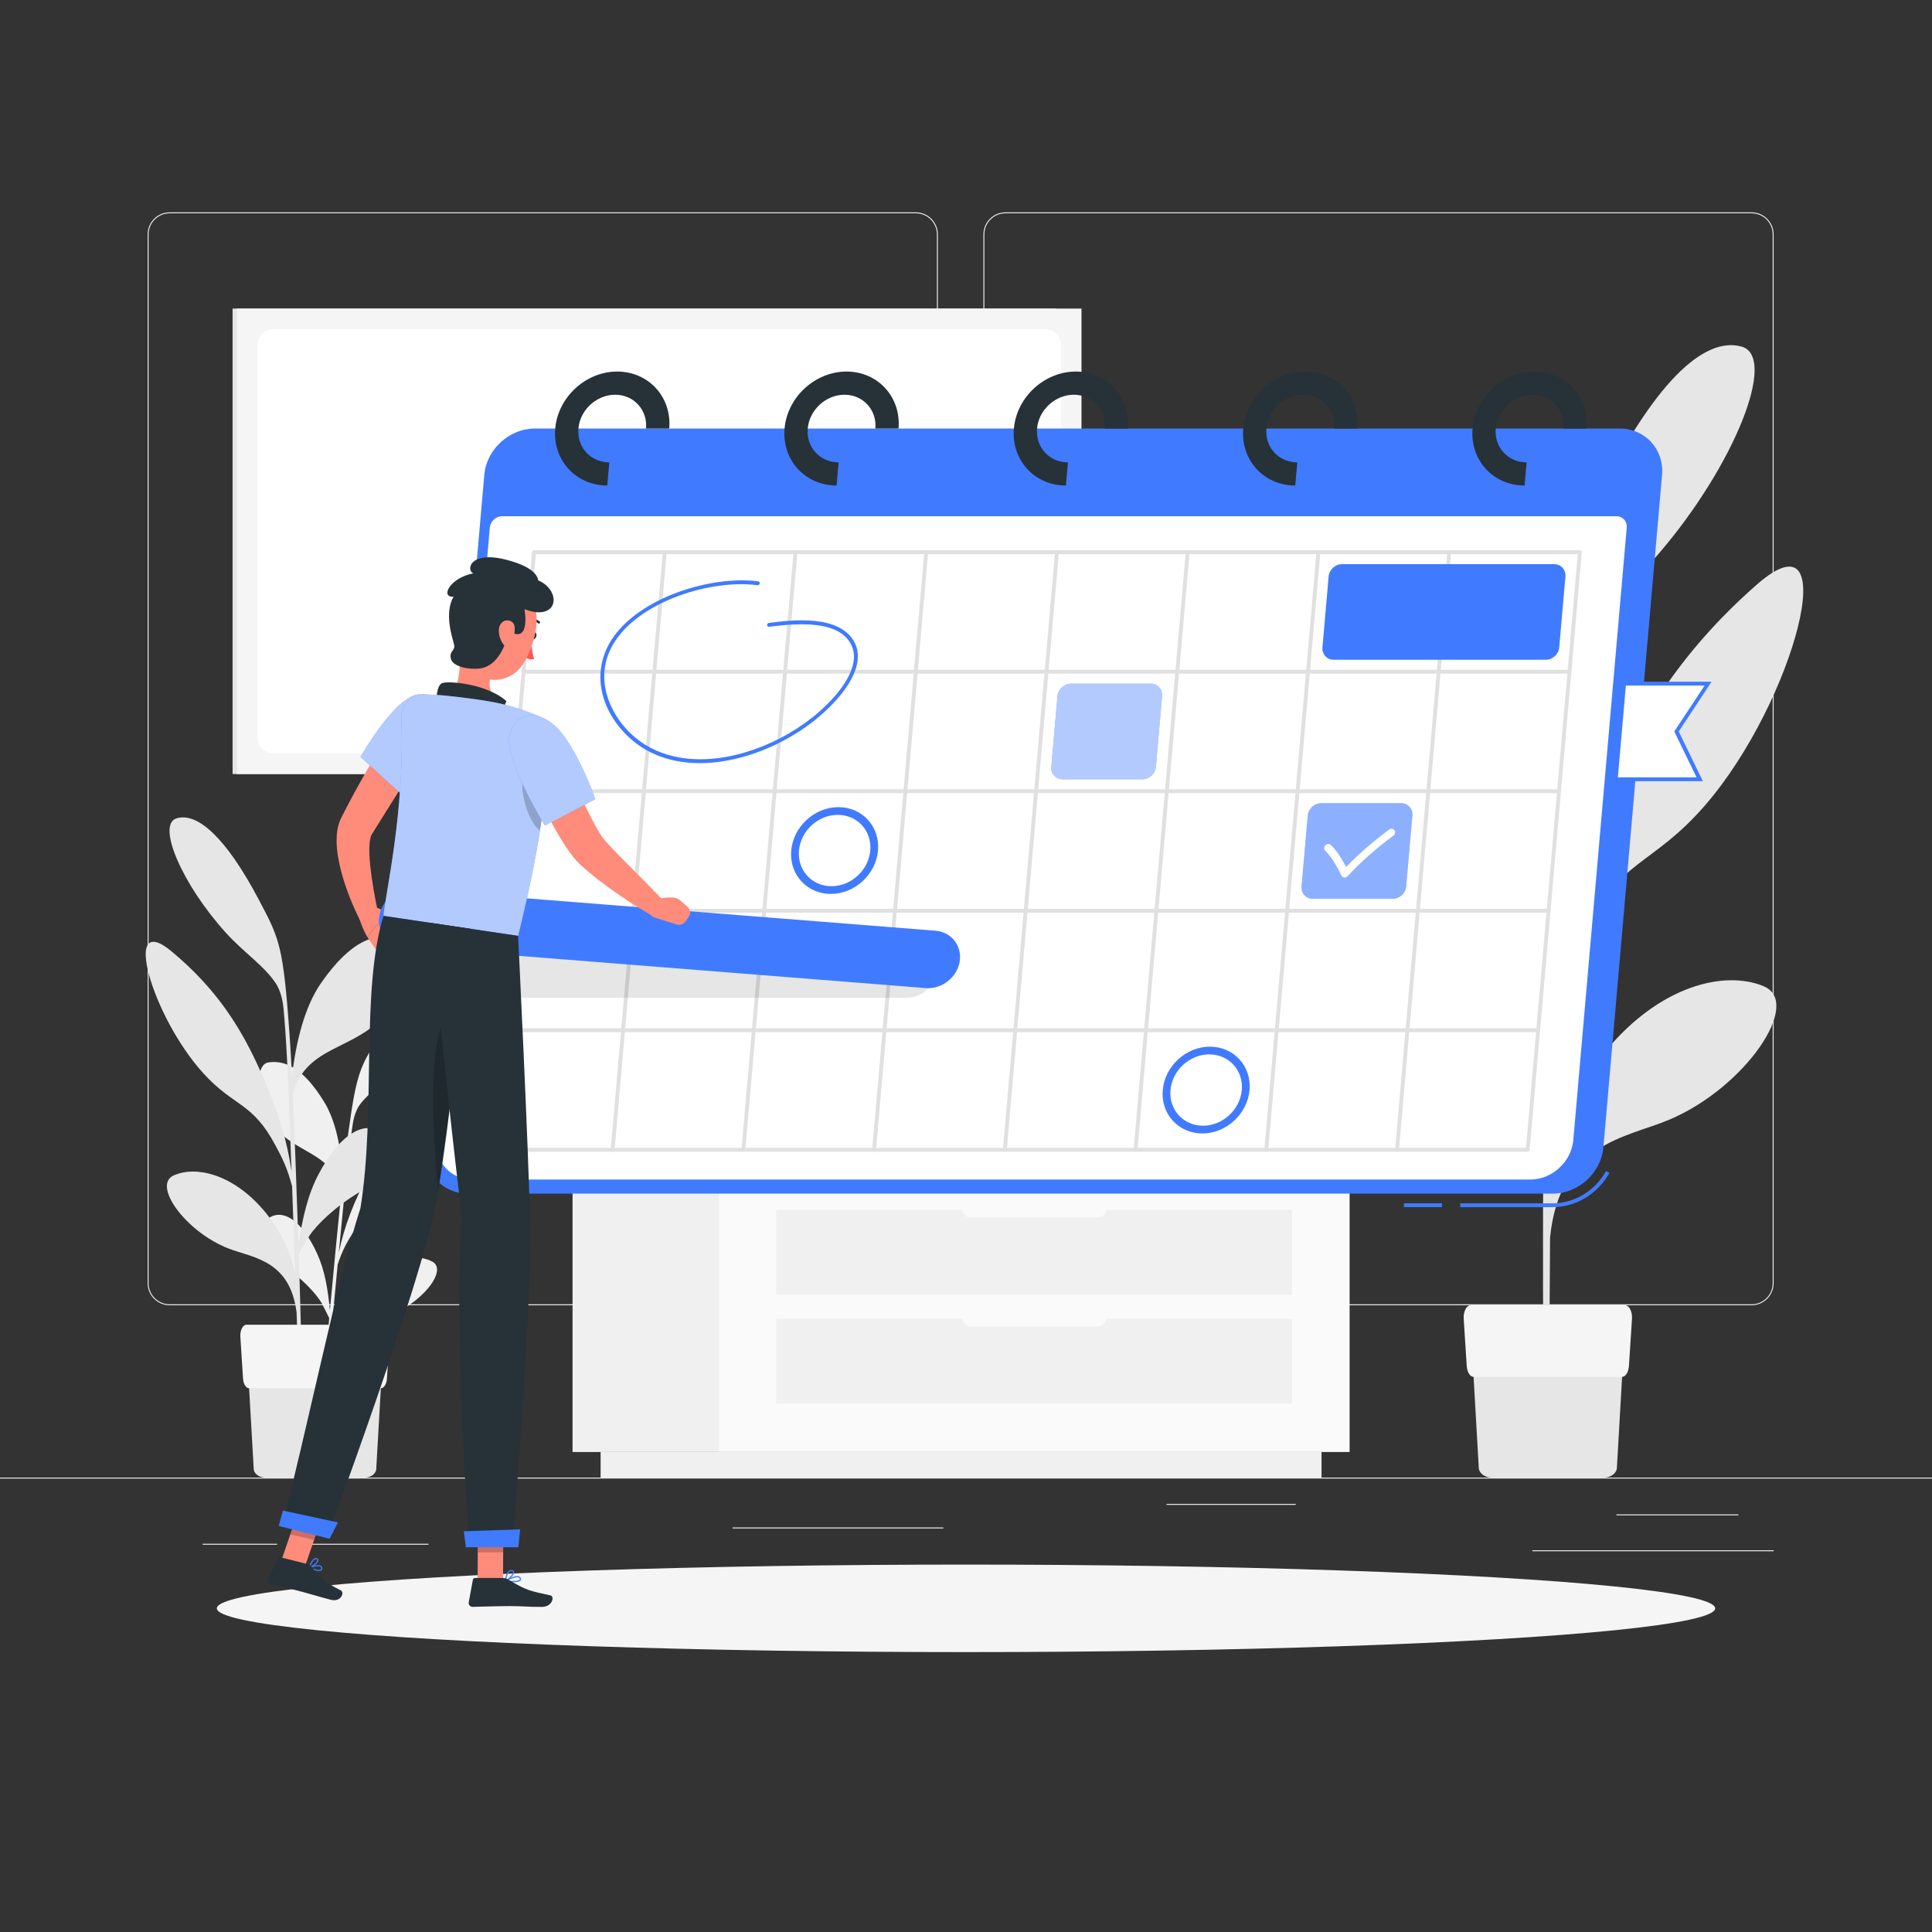 <svg xmlns="http://www.w3.org/2000/svg" xmlns:xlink="http://www.w3.org/1999/xlink" x="0px" y="0px" viewBox="0 0 500 500" style="enable-background:new 0 0 500 500;" xml:space="preserve"><rect x="0" y="0" width="500" height="500" fill="#333333" stroke="none"/><g id="Background_Complete">	<g>		<g>			<rect y="382.398" style="fill:#EBEBEB;" width="500" height="0.25"></rect>			<path style="fill:#EBEBEB;" d="M237.014,337.8H43.915c-3.147,0-5.708-2.561-5.708-5.708V60.66c0-3.147,2.561-5.708,5.708-5.708    h193.099c3.146,0,5.707,2.561,5.707,5.708v271.432C242.721,335.239,240.16,337.8,237.014,337.8z M43.915,55.203    c-3.01,0-5.458,2.448-5.458,5.458v271.432c0,3.01,2.448,5.458,5.458,5.458h193.099c3.009,0,5.457-2.448,5.457-5.458V60.66    c0-3.009-2.448-5.458-5.457-5.458H43.915z"></path>			<path style="fill:#EBEBEB;" d="M453.31,337.8H260.212c-3.147,0-5.707-2.561-5.707-5.708V60.66c0-3.147,2.561-5.708,5.707-5.708    H453.31c3.148,0,5.708,2.561,5.708,5.708v271.432C459.019,335.239,456.458,337.8,453.31,337.8z M260.212,55.203    c-3.009,0-5.457,2.448-5.457,5.458v271.432c0,3.01,2.448,5.458,5.457,5.458H453.31c3.01,0,5.458-2.448,5.458-5.458V60.66    c0-3.009-2.448-5.458-5.458-5.458H260.212z"></path>		</g>		<g>			<rect x="418.333" y="391.922" style="fill:#EBEBEB;" width="31.568" height="0.25"></rect>			<rect x="301.926" y="389.208" style="fill:#EBEBEB;" width="33.408" height="0.25"></rect>			<rect x="396.586" y="401.208" style="fill:#EBEBEB;" width="62.433" height="0.25"></rect>			<rect x="52.459" y="399.528" style="fill:#EBEBEB;" width="19.235" height="0.25"></rect>			<rect x="80.597" y="399.528" style="fill:#EBEBEB;" width="30.292" height="0.25"></rect>			<rect x="189.578" y="395.306" style="fill:#EBEBEB;" width="54.556" height="0.25"></rect>		</g>	</g>	<g>		<g>			<path style="fill:#E6E6E6;" d="M456.453,255.244c-10.142-4.252-26.945-0.149-40.865,16.73    c-6.432,7.8-12.624,19.235-14.296,30.943c0.112-13.357,0.244-27.71,0.377-41.254c2.15-8.862,4.128-12.908,7.188-19.058    c10.211-20.522,18.652-18.257,32.52-34.316c23.073-26.718,36.296-77.13,13.34-57.042c-20.807,18.208-30.875,36.426-37.872,52.238    c-9.455,21.365-13.254,36.272-15.107,51.239c0.129-12.721,0.256-24.401,0.364-33.413c0.354-29.394,1.156-38.843,1.305-41.759    c0.36-7.074,2.696-11.187,3.343-12.204c5.471-8.586,14.056-14.209,22.473-23.996c19.605-22.796,30.923-51.042,21.482-53.658    c-9.872-2.734-22.846,9.707-37.259,38.911c-8.261,16.74-10.364,20.701-12.035,53.502c-0.145,2.851-0.767,13.592-1.068,28.515    c-2.333-16.055-6.761-31.985-14.499-42.573c-14.905-20.394-26.241-22.341-34.506-20.394c-8.264,1.946-4.796,23.359,4.524,34.804    c14.025,17.223,37.393,13.555,44.326,36.468c-0.348,20.228-0.604,45.854-0.742,69.714c-2.36-12.322-4.825-22.57-10.245-32.219    c-10.08-17.944-22.48-25.771-31.014-17.319c-5.305,5.255,0.851,19.981,11.956,26.032c11.271,6.142,20.514,14.639,24.095,19.743    c0.835,1.19,3.602,5.756,5.183,8.38c-0.153,29.129-0.127,54.842,0.122,63.609l1.486,0.087    c-0.088-2.264-0.019-17.081,0.126-36.691c2.455-24.477,19.74-25.807,30.789-30.46    C451.662,281.499,466.594,259.496,456.453,255.244z"></path>			<g>				<path style="fill:#E6E6E6;" d="M386.006,382.398h29.146c1.592,0,2.965-0.932,3.281-2.229l2.069-36.14h-39.847l2.069,36.14     C383.041,381.466,384.413,382.398,386.006,382.398z"></path>				<path style="fill:#F5F5F5;" d="M381.386,356.333h38.386c0.92,0,1.693-1.21,1.796-2.81l0.785-12.206     c0.121-1.875-0.718-3.517-1.796-3.517h-39.956c-1.078,0-1.916,1.642-1.796,3.517l0.785,12.206     C379.693,355.124,380.466,356.333,381.386,356.333z"></path>			</g>		</g>		<g>			<g>				<rect x="148.174" y="304.466" style="fill:#F0F0F0;" width="37.833" height="71.312"></rect>				<rect x="155.438" y="375.778" style="fill:#F0F0F0;" width="186.574" height="6.621"></rect>									<rect x="186.007" y="304.466" transform="matrix(-1 -1.224647e-16 1.224647e-16 -1 535.283 680.244)" style="fill:#FAFAFA;" width="163.27" height="71.312"></rect>									<rect x="200.881" y="313.141" transform="matrix(-1 -1.224647e-16 1.224647e-16 -1 535.283 648.225)" style="fill:#F0F0F0;" width="133.521" height="21.944"></rect>									<rect x="200.881" y="341.334" transform="matrix(-1 -1.224647e-16 1.224647e-16 -1 535.283 704.612)" style="fill:#F0F0F0;" width="133.521" height="21.944"></rect>				<path style="fill:#FAFAFA;" d="M284.019,315.119h-32.755c-1.266,0-2.302-1.036-2.302-2.301v-0.096     c0-1.266,1.036-2.302,2.302-2.302h32.755c1.266,0,2.302,1.036,2.302,2.302v0.096     C286.321,314.083,285.285,315.119,284.019,315.119z"></path>				<path style="fill:#FAFAFA;" d="M284.019,343.312h-32.755c-1.266,0-2.302-1.036-2.302-2.302v-0.096     c0-1.266,1.036-2.302,2.302-2.302h32.755c1.266,0,2.302,1.036,2.302,2.302v0.096     C286.321,342.277,285.285,343.312,284.019,343.312z"></path>			</g>			<rect x="186.007" y="298.072" style="fill:#F0F0F0;" width="168.311" height="6.394"></rect>							<rect x="142.887" y="298.072" transform="matrix(-1 -1.224647e-16 1.224647e-16 -1 328.894 602.537)" style="fill:#E6E6E6;" width="43.119" height="6.394"></rect>		</g>		<g>			<path style="fill:#F0F0F0;" d="M111.844,326.481c-4.32-2.264-11.902-1.089-18.694,5.842c-3.139,3.203-6.309,8.021-7.492,13.132    c0.556-5.899,1.16-12.236,1.733-18.217c1.286-3.835,2.314-5.548,3.9-8.149c5.292-8.681,8.936-7.36,15.674-13.93    c11.211-10.931,18.968-32.707,8.061-24.701c-9.886,7.257-15.027,14.925-18.719,21.647c-4.989,9.083-7.234,15.526-8.621,22.07    c0.54-5.617,1.039-10.774,1.429-14.752c1.272-12.976,1.985-17.122,2.162-18.405c0.428-3.113,1.616-4.841,1.941-5.266    c2.744-3.587,6.751-5.746,10.842-9.751c9.529-9.33,15.603-21.383,11.53-22.897c-4.259-1.583-10.465,3.423-17.942,15.781    c-4.286,7.084-5.366,8.755-7.349,23.187c-0.172,1.255-0.855,5.978-1.554,12.561c-0.422-7.183-1.774-14.392-4.791-19.364    c-5.813-9.578-10.748-10.869-14.475-10.323c-3.726,0.547-3.006,10.141,0.678,15.552c5.544,8.144,16.01,7.41,18.204,17.798    c-0.922,8.926-2.007,20.241-2.975,30.78c-0.575-5.535-1.275-10.157-3.304-14.627c-3.773-8.313-8.956-12.242-13.048-8.831    c-2.544,2.121-0.383,8.862,4.295,11.958c4.748,3.142,8.51,7.248,9.898,9.64c0.324,0.558,1.373,2.68,1.972,3.9    c-1.173,12.867-2.138,24.231-2.361,28.115l0.653,0.095c0.047-1.004,0.64-7.549,1.449-16.21    c2.014-10.723,9.703-10.655,14.763-12.292C108.731,337.902,116.165,328.745,111.844,326.481z"></path>			<path style="fill:#E6E6E6;" d="M44.942,304.2c5.592-2.523,15.025-0.486,23.04,8.72c3.704,4.254,7.328,10.538,8.435,17.042    c-0.262-7.447-0.55-15.45-0.827-23.001c-1.331-4.91-2.495-7.137-4.294-10.521c-6.001-11.292-10.674-9.903-18.648-18.651    c-13.267-14.555-21.394-42.471-8.292-31.612c11.876,9.843,17.763,19.853,21.901,28.566c5.592,11.773,7.934,20.03,9.191,28.349    c-0.262-7.093-0.507-13.604-0.702-18.628c-0.637-16.387-1.225-21.645-1.352-23.269c-0.307-3.94-1.671-6.198-2.047-6.756    c-3.179-4.707-8.051-7.714-12.891-13.046c-11.274-12.42-18.008-28.003-12.782-29.603c5.464-1.672,12.886,5.072,21.36,21.143    c4.857,9.212,6.089,11.389,7.511,29.657c0.124,1.588,0.631,7.569,1.022,15.886c1.061-8.988,3.292-17.939,7.449-23.959    c8.008-11.596,14.3-12.852,18.938-11.889c4.638,0.962,3.024,12.955-2.003,19.477c-7.564,9.815-20.651,8.118-24.174,21    c0.497,11.275,1.022,25.563,1.456,38.867c1.132-6.907,2.353-12.659,5.232-18.121c5.353-10.158,12.152-14.708,17.037-10.122    c3.037,2.851-0.176,11.156-6.278,14.696c-6.194,3.594-11.222,8.471-13.142,11.371c-0.448,0.676-1.923,3.264-2.765,4.751    c0.521,16.242,0.89,30.582,0.883,35.475l-0.827,0.071c0.015-1.264-0.245-9.526-0.619-20.46    c-1.735-13.613-11.394-14.097-17.626-16.527C48.006,318.77,39.35,306.722,44.942,304.2z"></path>			<g>				<path style="fill:#E6E6E6;" d="M68.59,382.398h25.855c1.413,0,2.63-0.827,2.911-1.978l1.835-32.059H63.843l1.835,32.059     C65.96,381.571,67.177,382.398,68.59,382.398z"></path>				<path style="fill:#F5F5F5;" d="M64.492,359.276h34.052c0.816,0,1.502-1.073,1.593-2.492l0.696-10.828     c0.107-1.664-0.637-3.12-1.593-3.12H63.795c-0.956,0-1.7,1.457-1.593,3.12l0.696,10.828     C62.99,358.203,63.675,359.276,64.492,359.276z"></path>			</g>		</g>		<g>			<rect x="60.192" y="79.859" style="fill:#E6E6E6;" width="213.041" height="120.46"></rect>			<rect x="61.318" y="79.859" style="fill:#F5F5F5;" width="218.571" height="120.46"></rect>			<path style="fill:#FFFFFF;" d="M66.635,190.818V89.359c0-2.31,1.873-4.183,4.183-4.183h199.569c2.31,0,4.184,1.873,4.184,4.183    v101.458c0,2.311-1.873,4.184-4.184,4.184H70.818C68.508,195.001,66.635,193.128,66.635,190.818z"></path>		</g>	</g></g><g id="Background_Simple" style="display:none;">	<g style="display:inline;">		<path style="fill:#407BFF;" d="M317.868,86.025c-27.213-20.672-76.222-21.595-107.562,4.909   c-34.61,29.269-36.798,82.64-71.763,109.157c-35.556,26.965-77.017,13.941-81.394,80.375   c-3.374,51.206,36.135,51.301,69.212,57.671c59.384,11.437,168.257,67.455,221.524-15.481   C408.556,228.194,378.871,132.366,317.868,86.025z"></path>		<path style="opacity:0.9;fill:#FFFFFF;" d="M317.868,86.025c-27.213-20.672-76.222-21.595-107.562,4.909   c-34.61,29.269-36.798,82.64-71.763,109.157c-35.556,26.965-77.017,13.941-81.394,80.375   c-3.374,51.206,36.135,51.301,69.212,57.671c59.384,11.437,168.257,67.455,221.524-15.481   C408.556,228.194,378.871,132.366,317.868,86.025z"></path>	</g></g><g id="Shadow_1_">	<ellipse id="_x3C_Path_x3E__251_" style="fill:#F5F5F5;" cx="250" cy="416.238" rx="193.889" ry="11.323"></ellipse></g><g id="Calendar">	<g>		<path style="fill:#407BFF;" d="M401.912,312.407h-23.995v-1h23.995c5.569,0,10.959-3.281,13.731-8.359l0.877,0.478   C413.576,308.922,407.842,312.407,401.912,312.407z"></path>		<rect x="363.333" y="311.407" style="fill:#407BFF;" width="9.834" height="1"></rect>		<path style="fill:#407BFF;" d="M401.912,308.907H121.11c-6.6,0-11.529-5.4-10.953-12l15.177-174c0.576-6.6,6.447-12,13.047-12   h280.802c6.6,0,11.529,5.4,10.953,12l-15.177,174C414.383,303.507,408.512,308.907,401.912,308.907z"></path>		<path style="fill:#FFFFFF;" d="M396.062,305.261H122.265c-5.62,0-9.817-4.598-9.326-10.218l13.826-158.515   c0.141-1.62,1.57-2.934,3.19-2.934h288.364c1.621,0,2.82,1.314,2.678,2.934L407.17,295.043   C406.68,300.663,401.681,305.261,396.062,305.261z"></path>		<g>			<path style="fill:#263238;" d="M157.156,125.656c-8.133,0-14.172-6.616-13.463-14.749s7.903-14.75,16.036-14.75    s14.172,6.617,13.463,14.75h-6c0.421-4.825-3.162-8.75-7.986-8.75c-4.824,0-9.091,3.925-9.512,8.75    c-0.421,4.824,3.162,8.749,7.986,8.749L157.156,125.656z"></path>			<path style="fill:#263238;" d="M216.507,125.656c-8.133,0-14.173-6.616-13.464-14.749s7.904-14.75,16.036-14.75    s14.172,6.617,13.462,14.75h-6c0.421-4.825-3.162-8.75-7.986-8.75c-4.825,0-9.092,3.925-9.513,8.75    c-0.421,4.824,3.162,8.749,7.987,8.749L216.507,125.656z"></path>			<path style="fill:#263238;" d="M275.859,125.656c-8.133,0-14.173-6.616-13.464-14.749c0.709-8.133,7.904-14.75,16.036-14.75    c8.133,0,14.172,6.617,13.462,14.75h-6c0.421-4.825-3.162-8.75-7.986-8.75c-4.825,0-9.092,3.925-9.513,8.75    c-0.421,4.824,3.162,8.749,7.987,8.749L275.859,125.656z"></path>			<path style="fill:#263238;" d="M335.21,125.656c-8.133,0-14.172-6.616-13.463-14.749c0.709-8.133,7.903-14.75,16.036-14.75    c8.133,0,14.173,6.617,13.463,14.75h-6c0.421-4.825-3.162-8.75-7.987-8.75c-4.824,0-9.091,3.925-9.512,8.75    c-0.421,4.824,3.162,8.749,7.986,8.749L335.21,125.656z"></path>			<path style="fill:#263238;" d="M394.561,125.656c-8.133,0-14.172-6.616-13.463-14.749s7.903-14.75,16.035-14.75    c8.133,0,14.172,6.617,13.462,14.75h-6c0.421-4.825-3.162-8.75-7.986-8.75c-4.824,0-9.091,3.925-9.512,8.75    c-0.421,4.824,3.162,8.749,7.986,8.749L394.561,125.656z"></path>		</g>		<g>			<path style="fill:#E0E0E0;" d="M395.337,298.072H124.675c-0.276,0-0.48-0.224-0.456-0.5l13.49-154.664    c0.024-0.276,0.267-0.5,0.544-0.5h270.662c0.276,0,0.48,0.224,0.456,0.5l-13.49,154.664    C395.857,297.848,395.613,298.072,395.337,298.072z M125.262,297.072h269.662l13.403-153.664H138.665L125.262,297.072z"></path>			<path style="fill:#E0E0E0;" d="M398.035,267.138H127.373c-0.276,0-0.48-0.224-0.456-0.5c0.024-0.276,0.267-0.5,0.544-0.5h270.662    c0.276,0,0.48,0.224,0.456,0.5C398.555,266.914,398.311,267.138,398.035,267.138z"></path>			<path style="fill:#E0E0E0;" d="M400.733,236.205H130.071c-0.276,0-0.48-0.224-0.456-0.5c0.024-0.276,0.267-0.5,0.544-0.5H400.82    c0.276,0,0.48,0.224,0.456,0.5C401.253,235.982,401.01,236.205,400.733,236.205z"></path>			<path style="fill:#E0E0E0;" d="M403.431,205.273H132.769c-0.276,0-0.48-0.224-0.456-0.5c0.024-0.276,0.267-0.5,0.544-0.5h270.662    c0.276,0,0.48,0.224,0.456,0.5C403.951,205.049,403.708,205.273,403.431,205.273z"></path>			<path style="fill:#E0E0E0;" d="M406.129,174.34H135.467c-0.276,0-0.48-0.224-0.456-0.5c0.024-0.276,0.267-0.5,0.544-0.5h270.662    c0.276,0,0.48,0.224,0.456,0.5C406.649,174.116,406.406,174.34,406.129,174.34z"></path>			<path style="fill:#E0E0E0;" d="M361.504,298.072c-0.276,0-0.48-0.224-0.456-0.5l13.49-154.664c0.024-0.276,0.267-0.5,0.544-0.5    c0.276,0,0.48,0.224,0.456,0.5l-13.49,154.664C362.023,297.848,361.78,298.072,361.504,298.072z"></path>			<path style="fill:#E0E0E0;" d="M327.671,298.072c-0.276,0-0.48-0.224-0.456-0.5l13.49-154.664c0.024-0.276,0.267-0.5,0.544-0.5    c0.276,0,0.48,0.224,0.456,0.5l-13.49,154.664C328.19,297.848,327.947,298.072,327.671,298.072z"></path>			<path style="fill:#E0E0E0;" d="M293.838,298.072c-0.276,0-0.48-0.224-0.456-0.5l13.49-154.664c0.024-0.276,0.267-0.5,0.544-0.5    s0.48,0.224,0.456,0.5l-13.49,154.664C294.358,297.848,294.114,298.072,293.838,298.072z"></path>			<path style="fill:#E0E0E0;" d="M260.006,298.072c-0.276,0-0.48-0.224-0.456-0.5l13.49-154.664c0.024-0.276,0.267-0.5,0.544-0.5    c0.276,0,0.48,0.224,0.456,0.5l-13.49,154.664C260.526,297.848,260.282,298.072,260.006,298.072z"></path>			<path style="fill:#E0E0E0;" d="M226.173,298.072c-0.276,0-0.48-0.224-0.456-0.5l13.49-154.664c0.024-0.276,0.267-0.5,0.544-0.5    c0.276,0,0.48,0.224,0.456,0.5l-13.49,154.664C226.693,297.848,226.449,298.072,226.173,298.072z"></path>			<path style="fill:#E0E0E0;" d="M192.34,298.072c-0.276,0-0.48-0.224-0.456-0.5l13.49-154.664c0.024-0.276,0.267-0.5,0.544-0.5    c0.276,0,0.48,0.224,0.456,0.5l-13.49,154.664C192.859,297.848,192.616,298.072,192.34,298.072z"></path>			<path style="fill:#E0E0E0;" d="M158.508,298.072c-0.276,0-0.48-0.224-0.456-0.5l13.49-154.664c0.024-0.276,0.267-0.5,0.544-0.5    c0.276,0,0.48,0.224,0.456,0.5l-13.49,154.664C159.027,297.848,158.784,298.072,158.508,298.072z"></path>		</g>		<path style="fill:#407BFF;" d="M295.666,201.679h-20.672c-1.766,0-3.072-1.432-2.918-3.197l1.601-18.352   c0.154-1.766,1.71-3.197,3.476-3.197h20.672c1.766,0,3.072,1.431,2.918,3.197l-1.601,18.352   C298.988,200.248,297.431,201.679,295.666,201.679z"></path>		<path style="opacity:0.6;fill:#FFFFFF;" d="M295.666,201.679h-20.672c-1.766,0-3.072-1.432-2.918-3.197l1.601-18.352   c0.154-1.766,1.71-3.197,3.476-3.197h20.672c1.766,0,3.072,1.431,2.918,3.197l-1.601,18.352   C298.988,200.248,297.431,201.679,295.666,201.679z"></path>		<g>			<polygon style="fill:#FFFFFF;" points="439.887,201.679 418.156,201.679 420.314,176.933 442.045,176.933 433.879,189.306    "></polygon>			<path style="fill:#407BFF;" d="M440.705,202.18h-23.093l2.246-25.747h23.093l-8.495,12.873L440.705,202.18z M418.699,201.18    h20.368l-5.764-11.874l7.835-11.873h-20.368L418.699,201.18z"></path>		</g>		<path style="fill:#407BFF;" d="M360.441,232.612h-20.672c-1.766,0-3.072-1.431-2.918-3.197l1.601-18.352   c0.154-1.766,1.71-3.197,3.476-3.197h20.672c1.766,0,3.072,1.431,2.918,3.197l-1.601,18.352   C363.763,231.181,362.207,232.612,360.441,232.612z"></path>		<path style="opacity:0.4;fill:#FFFFFF;" d="M360.441,232.612h-20.672c-1.766,0-3.072-1.431-2.918-3.197l1.601-18.352   c0.154-1.766,1.71-3.197,3.476-3.197h20.672c1.766,0,3.072,1.431,2.918,3.197l-1.601,18.352   C363.763,231.181,362.207,232.612,360.441,232.612z"></path>		<path style="fill:#407BFF;" d="M400.054,170.747h-54.889c-1.766,0-3.072-1.432-2.918-3.197l1.601-18.352   c0.154-1.766,1.71-3.197,3.476-3.197h54.889c1.766,0,3.072,1.431,2.918,3.197l-1.601,18.352   C403.376,169.315,401.82,170.747,400.054,170.747z"></path>		<path style="fill:#407BFF;" d="M181.116,197.496c-8.338,0-15.288-2.945-20.213-8.598c-6.331-7.266-7.286-16.287-2.491-23.544   c7.105-10.754,25.635-16.486,37.83-14.898c0.271,0.035,0.443,0.286,0.384,0.56c-0.059,0.274-0.327,0.463-0.597,0.433   c-11.886-1.552-29.913,3.992-36.792,14.403c-5.415,8.195-2.285,16.921,2.451,22.354c6.61,7.587,15.629,8.648,22.03,8.2   c12.191-0.85,25.547-7.816,33.233-17.335c2.149-2.663,5.453-7.769,3.429-12.049c-2.992-6.33-12.973-5.898-21.334-4.816   c-0.268,0.038-0.511-0.158-0.523-0.432c-0.011-0.273,0.203-0.525,0.48-0.561c5.576-0.721,18.635-2.412,22.292,5.32   c2.253,4.763-1.279,10.266-3.585,13.121c-7.869,9.746-21.537,16.879-34.01,17.748   C182.824,197.466,181.963,197.496,181.116,197.496z"></path>		<path style="fill:#FFFFFF;" d="M347.984,227.096c-0.029,0-0.057-0.001-0.087-0.004c-0.324-0.028-0.598-0.214-0.737-0.497   c-1.496-3.065-2.787-5.048-4.189-6.426c-0.377-0.371-0.353-1.004,0.054-1.413c0.407-0.411,1.042-0.439,1.419-0.069   c1.347,1.326,2.581,3.112,3.926,5.696c3.196-3.318,6.933-6.57,11.129-9.683c0.462-0.346,1.085-0.271,1.39,0.162   c0.306,0.433,0.178,1.061-0.285,1.404c-4.531,3.362-8.51,6.885-11.823,10.471C348.571,226.966,348.279,227.096,347.984,227.096z"></path>		<path style="fill:#407BFF;" d="M311.168,293.334c-6.192,0-10.79-5.037-10.25-11.229c0.54-6.192,6.017-11.229,12.209-11.229   c6.192,0,10.79,5.037,10.25,11.229C322.837,288.297,317.361,293.334,311.168,293.334z M312.953,272.875   c-5.089,0-9.591,4.141-10.034,9.229c-0.444,5.089,3.336,9.229,8.424,9.229c5.089,0,9.591-4.141,10.034-9.229   C321.821,277.016,318.042,272.875,312.953,272.875z"></path>		<path style="fill:#407BFF;" d="M215.019,231.348c-6.192,0-10.79-5.038-10.25-11.23c0.54-6.192,6.017-11.23,12.209-11.23   s10.79,5.037,10.25,11.23C226.688,226.31,221.212,231.348,215.019,231.348z M216.804,210.888c-5.089,0-9.591,4.141-10.035,9.23   c-0.444,5.09,3.336,9.23,8.424,9.23c5.089,0,9.591-4.141,10.035-9.23C225.672,215.029,221.893,210.888,216.804,210.888z"></path>	</g></g><g id="Character_1_">	<path style="opacity:0.1;" d="M234.538,258.24H130.641c-4.125,0-7.206-3.375-6.846-7.5l0,0c0.36-4.125,4.029-7.5,8.154-7.5h103.897  c4.125,0,7.206,3.375,6.846,7.5l0,0C242.332,254.865,238.663,258.24,234.538,258.24z"></path>	<g>		<g>			<path style="fill:#FF8B7B;" d="M96.391,234.407l3.899,1.676l-5.233,6.405c0,0-1.447-2.441-2.116-5.054    c-0.279-1.092,0.362-2.207,1.45-2.496L96.391,234.407z"></path>			<path style="fill:#FF8B7B;" d="M102.083,242.961l-2.34,2.597c-0.76,0.844-2.111,0.749-2.746-0.193l-1.94-2.877l5.233-6.405    l2.107,5.035C102.658,241.741,102.535,242.459,102.083,242.961z"></path>			<path style="fill:#407BFF;" d="M239.638,255.719L104.395,245.01c-4.112-0.326-6.917-3.933-6.232-8.017l0,0    c0.684-4.084,4.609-7.158,8.721-6.833l135.243,10.709c4.112,0.326,6.917,3.933,6.232,8.017l0,0    C247.674,252.969,243.75,256.044,239.638,255.719z"></path>		</g>		<g>			<path style="fill:#FF8B7B;" d="M144.207,192.608c1.69,3.814,3.423,7.721,5.176,11.526c1.746,3.789,3.553,7.654,5.495,10.951    c0.479,0.807,0.969,1.554,1.373,2.044c0.599,0.711,1.266,1.441,1.954,2.191c1.388,1.488,2.874,2.979,4.361,4.48    c2.986,2.99,6.031,6.029,8.989,9.132l-3.028,3.907c-3.811-2.188-7.447-4.556-11.002-7.138c-1.781-1.287-3.526-2.63-5.262-4.092    c-0.875-0.724-1.734-1.507-2.61-2.358c-1.061-1.084-1.807-2.105-2.512-3.089c-2.711-3.933-4.726-7.789-6.728-11.725    c-1.957-3.945-3.745-7.878-5.411-11.973L144.207,192.608z"></path>			<path style="fill:#FF8B7B;" d="M111.137,192.042c-2.267,3.71-4.6,7.438-6.927,11.133l-6.948,11.076l-0.848,1.383l-0.106,0.173    l-0.052,0.085l-0.008,0.017c-0.012,0.022-0.028,0.042-0.048,0.061c-0.042,0.036-0.076,0.165-0.13,0.24    c-0.18,0.452-0.353,1.231-0.425,2.082c-0.14,1.732-0.039,3.765,0.172,5.798c0.436,4.086,1.24,8.393,2.1,12.563l-4.633,1.723    c-2.097-4.129-3.777-8.309-4.995-12.882c-0.578-2.298-1.08-4.654-1.17-7.334c-0.031-1.349-0.003-2.785,0.426-4.455    c0.138-0.44,0.241-0.849,0.438-1.31l0.306-0.686l0.129-0.266l0.095-0.188l0.764-1.502c2.051-3.99,4.215-7.88,6.446-11.722    c2.241-3.843,4.549-7.608,6.995-11.346L111.137,192.042z"></path>			<path style="fill:#263238;" d="M137.605,164.305c-0.185,0.498-0.076,1.01,0.245,1.144c0.32,0.133,0.73-0.162,0.916-0.66    c0.185-0.498,0.076-1.01-0.245-1.144S137.79,163.807,137.605,164.305z"></path>			<path style="fill:#FF5652;" d="M137.484,165.296c0,0,0.045,3.338,0.756,5.235c-1.173,0.461-2.508-0.529-2.508-0.529    L137.484,165.296z"></path>			<path style="fill:#263238;" d="M139.43,161.385c-0.061-0.009-0.119-0.036-0.167-0.08c-0.035-0.033-0.876-0.797-2.184-0.473    c-0.165,0.041-0.336-0.06-0.378-0.228c-0.041-0.167,0.061-0.336,0.228-0.378c1.648-0.408,2.717,0.583,2.762,0.625    c0.124,0.118,0.13,0.314,0.012,0.439C139.631,161.368,139.528,161.4,139.43,161.385z"></path>			<path style="fill:#FF8B7B;" d="M119.366,165.289c-0.623,5.383,0.402,12.158-3.28,14.86c0,0,0.771,5.054,9.623,6.369    c9.734,1.446,5.183-4.169,5.183-4.169c-5.173-2.065-4.602-6.009-3.27-9.594L119.366,165.289z"></path>			<path style="fill:#263238;" d="M112.95,183.534c-0.125-2.484,0.011-6.226,1.538-6.765c1.68-0.594,11.614,0.196,16.593,4.706    c-1.868,3.532-1.699,7.263-1.699,7.263L112.95,183.534z"></path>			<path style="fill:#407BFF;" d="M82.571,406.571c-0.86,0-2.118-0.496-2.586-0.739c-0.054-0.028-0.087-0.086-0.083-0.147    c0.003-0.061,0.042-0.114,0.099-0.137c0.085-0.033,2.086-0.802,2.979-0.363c0.211,0.103,0.35,0.265,0.412,0.478    c0.118,0.402-0.019,0.618-0.153,0.73C83.084,406.52,82.848,406.571,82.571,406.571z M80.464,405.715    c0.918,0.402,2.226,0.725,2.576,0.437c0.034-0.027,0.137-0.112,0.053-0.4c-0.038-0.128-0.12-0.222-0.251-0.286    C82.308,405.203,81.151,405.488,80.464,405.715z"></path>			<path style="fill:#407BFF;" d="M80.058,405.85c-0.041,0-0.082-0.017-0.111-0.048c-0.04-0.04-0.054-0.099-0.038-0.152    c0.022-0.077,0.566-1.897,1.438-2.327c0.229-0.113,0.462-0.126,0.691-0.037c0.359,0.139,0.4,0.394,0.393,0.533    c-0.041,0.751-1.609,1.833-2.333,2.025C80.084,405.848,80.071,405.85,80.058,405.85z M81.735,403.539    c-0.083,0-0.166,0.021-0.251,0.063c-0.521,0.258-0.964,1.236-1.179,1.836c0.752-0.333,1.789-1.19,1.813-1.636    c0.002-0.045,0.008-0.148-0.192-0.226C81.862,403.552,81.799,403.539,81.735,403.539z"></path>			<path style="fill:#407BFF;" d="M132.837,409.478c-0.786,0-1.601-0.101-2.022-0.184c-0.063-0.013-0.112-0.063-0.123-0.127    c-0.012-0.065,0.019-0.128,0.074-0.161c0.33-0.194,3.252-1.866,3.958-0.709c0.198,0.324,0.128,0.553,0.034,0.688    C134.494,409.362,133.682,409.478,132.837,409.478z M131.313,409.061c1.239,0.175,2.904,0.152,3.189-0.255    c0.024-0.035,0.089-0.128-0.044-0.347C134.058,407.804,132.282,408.553,131.313,409.061z"></path>			<path style="fill:#407BFF;" d="M130.845,409.298c-0.031,0-0.061-0.01-0.088-0.027c-0.045-0.031-0.071-0.083-0.067-0.138    c0.004-0.075,0.112-1.846,0.923-2.538c0.248-0.212,0.536-0.299,0.86-0.271c0.438,0.044,0.565,0.269,0.596,0.448    c0.126,0.763-1.371,2.152-2.159,2.512C130.889,409.293,130.867,409.298,130.845,409.298z M132.348,406.629    c-0.198,0-0.373,0.066-0.533,0.203c-0.531,0.454-0.724,1.521-0.786,2.034c0.792-0.481,1.809-1.583,1.731-2.044    c-0.006-0.039-0.026-0.159-0.318-0.189C132.409,406.631,132.378,406.629,132.348,406.629z"></path>			<polygon style="fill:#FF8B7B;" points="123.605,409.142 130.189,409.142 130.256,393.895 123.672,393.895    "></polygon>			<polygon style="fill:#FF8B7B;" points="72.613,404.424 78.779,405.849 83.956,390.768 77.79,389.342    "></polygon>			<path style="fill:#263238;" d="M79.739,404.828l-7.174-1.802c-0.261-0.066-0.526,0.061-0.636,0.304l-2.468,5.414    c-0.256,0.562,0.088,1.24,0.694,1.381c2.514,0.586,3.761,0.743,6.916,1.535c1.941,0.487,5.897,1.695,8.577,2.368    c2.621,0.658,3.593-1.915,2.547-2.433c-4.691-2.322-6.229-4.286-7.503-6.112C80.462,405.155,80.121,404.923,79.739,404.828z"></path>			<path style="fill:#263238;" d="M130.116,408.379h-7.19c-0.269,0-0.495,0.187-0.543,0.45l-1.075,5.852    c-0.111,0.607,0.371,1.182,0.992,1.171c2.592-0.044,6.334-0.196,9.593-0.196c3.812,0,3.886,0.208,8.356,0.208    c2.703,0,3.347-2.733,2.206-2.98c-5.194-1.127-6.178-1.247-10.735-3.992C131.227,408.594,130.684,408.379,130.116,408.379z"></path>			<g>				<path style="fill:#407BFF;" d="M108.378,179.7c-6.257,0.5-15.088,16.196-15.088,16.196l11.335,10.272     c0,0,5.358-5.844,9.61-12.641C118.691,186.405,114.776,179.189,108.378,179.7z"></path>				<path style="opacity:0.6;fill:#FFFFFF;" d="M108.378,179.7c-6.257,0.5-15.088,16.196-15.088,16.196l11.335,10.272     c0,0,5.358-5.844,9.61-12.641C118.691,186.405,114.776,179.189,108.378,179.7z"></path>			</g>			<path style="opacity:0.2;" d="M111.585,191.022l-7.495,14.659l0.532,0.487c0,0,2.896-3.167,6.131-7.542L111.585,191.022z"></path>			<g>				<path style="fill:#407BFF;" d="M139.746,214.901c-1.128,7.262-2.911,16.238-5.661,27.299l-34.837-5.177     c0.322-4.993,5.651-27.296,4.602-51.222c-0.148-3.367,2.571-6.171,5.94-6.094c1.716,0.039,3.615,0.131,5.474,0.316     c4.473,0.447,10.934,1.262,14.804,2.2c5.107,1.239,9.818,3.307,9.818,3.307s2.5,3.669,1.154,18.935     C140.773,207.48,140.36,210.934,139.746,214.901z"></path>				<path style="opacity:0.6;fill:#FFFFFF;" d="M139.746,214.901c-1.128,7.262-2.911,16.238-5.661,27.299l-34.837-5.177     c0.322-4.993,5.651-27.296,4.602-51.222c-0.148-3.367,2.571-6.171,5.94-6.094c1.716,0.039,3.615,0.131,5.474,0.316     c4.473,0.447,10.934,1.262,14.804,2.2c5.107,1.239,9.818,3.307,9.818,3.307s2.5,3.669,1.154,18.935     C140.773,207.48,140.36,210.934,139.746,214.901z"></path>			</g>			<path style="opacity:0.2;" d="M139.746,214.901c-2.829-1.787-5.478-10.017-4.285-14.333l5.579,3.898    C140.773,207.48,140.36,210.934,139.746,214.901z"></path>			<g>				<path style="fill:#407BFF;" d="M131.923,189.979c-1.799,6.005,9.096,23.674,9.096,23.674l13.034-6.806     c0,0-2.96-8.9-7.646-15.752C141.172,183.442,133.949,183.215,131.923,189.979z"></path>				<path style="opacity:0.6;fill:#FFFFFF;" d="M131.923,189.979c-1.799,6.005,9.096,23.674,9.096,23.674l13.034-6.806     c0,0-2.96-8.9-7.646-15.752C141.172,183.442,133.949,183.215,131.923,189.979z"></path>			</g>			<g>				<polygon style="opacity:0.2;" points="130.255,393.9 130.221,401.758 123.635,401.758 123.668,393.9     "></polygon>				<polygon style="opacity:0.2;" points="77.787,389.346 83.956,390.772 81.285,398.545 75.116,397.12     "></polygon>			</g>			<path style="fill:#FF8B7B;" d="M121.649,156.436c-1.907,6.271-3.336,9.833-1.464,14.239c2.816,6.629,11.289,6.924,14.998,1.417    c3.338-4.957,5.896-14.379,0.909-19.269C131.18,148.005,123.556,150.165,121.649,156.436z"></path>			<path style="fill:#263238;" d="M131.722,163.333c-0.75,3.208-2.701,9-7.505,9.667c-2.672,0.371-7.133-0.417-7.55-2.583    c-0.417-2.167,1.25-1.866,0.833-3.641c-0.417-1.775-2.611-7.952-0.125-12.359c-3.458,0.292-1.083-4.833,5.125-6.042    c-1.917-0.75-1-5.968,8.581-3.5c4.483,1.155,7.807,2.917,8.211,5.321c4.075,1.721,5.154,6.054,2.625,7.638    c-2.45,1.534-6.184-0.208-6.184-0.208S137.458,166.833,131.722,163.333z"></path>			<path style="fill:#FF8B7B;" d="M129.115,162.835c-0.12,1.524,0.442,3.012,1.233,4.017c1.189,1.513,1.589,1.532,2.083-0.158    c0.445-1.521,1.541-4.921-0.049-5.828C130.815,159.972,129.253,161.092,129.115,162.835z"></path>			<path style="fill:#263238;" d="M121.727,240.365c0,0-5.405,51.624-8.779,70.473c-3.695,20.641-28.282,87.039-28.282,87.039    L72.97,394.94c6.021-22.97,14.886-65.833,20.299-82.23c4.08-24.931,0.021-56.265,5.983-75.684L121.727,240.365z"></path>			<g>				<path style="fill:#407BFF;" d="M87.449,393.995c0.05,0.013-2.162,4.231-2.162,4.231l-13.158-3.305l1.093-3.986L87.449,393.995z"></path>			</g>			<path style="opacity:0.2;" d="M118.386,260.496c0.403-0.081,0.78-0.09,1.138-0.027c-1.739,15.423-4.194,36.026-6.139,47.811    C111.773,291.154,110.267,262.1,118.386,260.496z"></path>			<path style="fill:#263238;" d="M134.083,242.201c0,0,2.731,55.177,3.126,75.25c0.412,20.879-4.593,82.786-4.593,82.786h-11.153    c0,0-4.213-57.403-1.938-85.403c-2.691-21.333-8.338-76.035-8.338-76.035L134.083,242.201z"></path>			<path style="fill:#FF8B7B;" d="M174.349,232.301c-1.589-0.141-3.732,0.082-5.339,0.758l-0.809,1.337    c-0.689,1.139-0.133,2.624,1.136,3.029l3.909,1.247l1.909,0.581c0.828,0.252,1.724-0.052,2.228-0.756l0.817-1.141    c0.598-0.835,0.473-1.985-0.289-2.673l-1.763-1.59C175.649,232.641,175.02,232.361,174.349,232.301z"></path>			<g>				<path style="fill:#407BFF;" d="M134.59,395.794c0.051,0-0.451,4.63-0.451,4.63h-13.567l-0.526-4.132L134.59,395.794z"></path>			</g>		</g>	</g></g></svg>